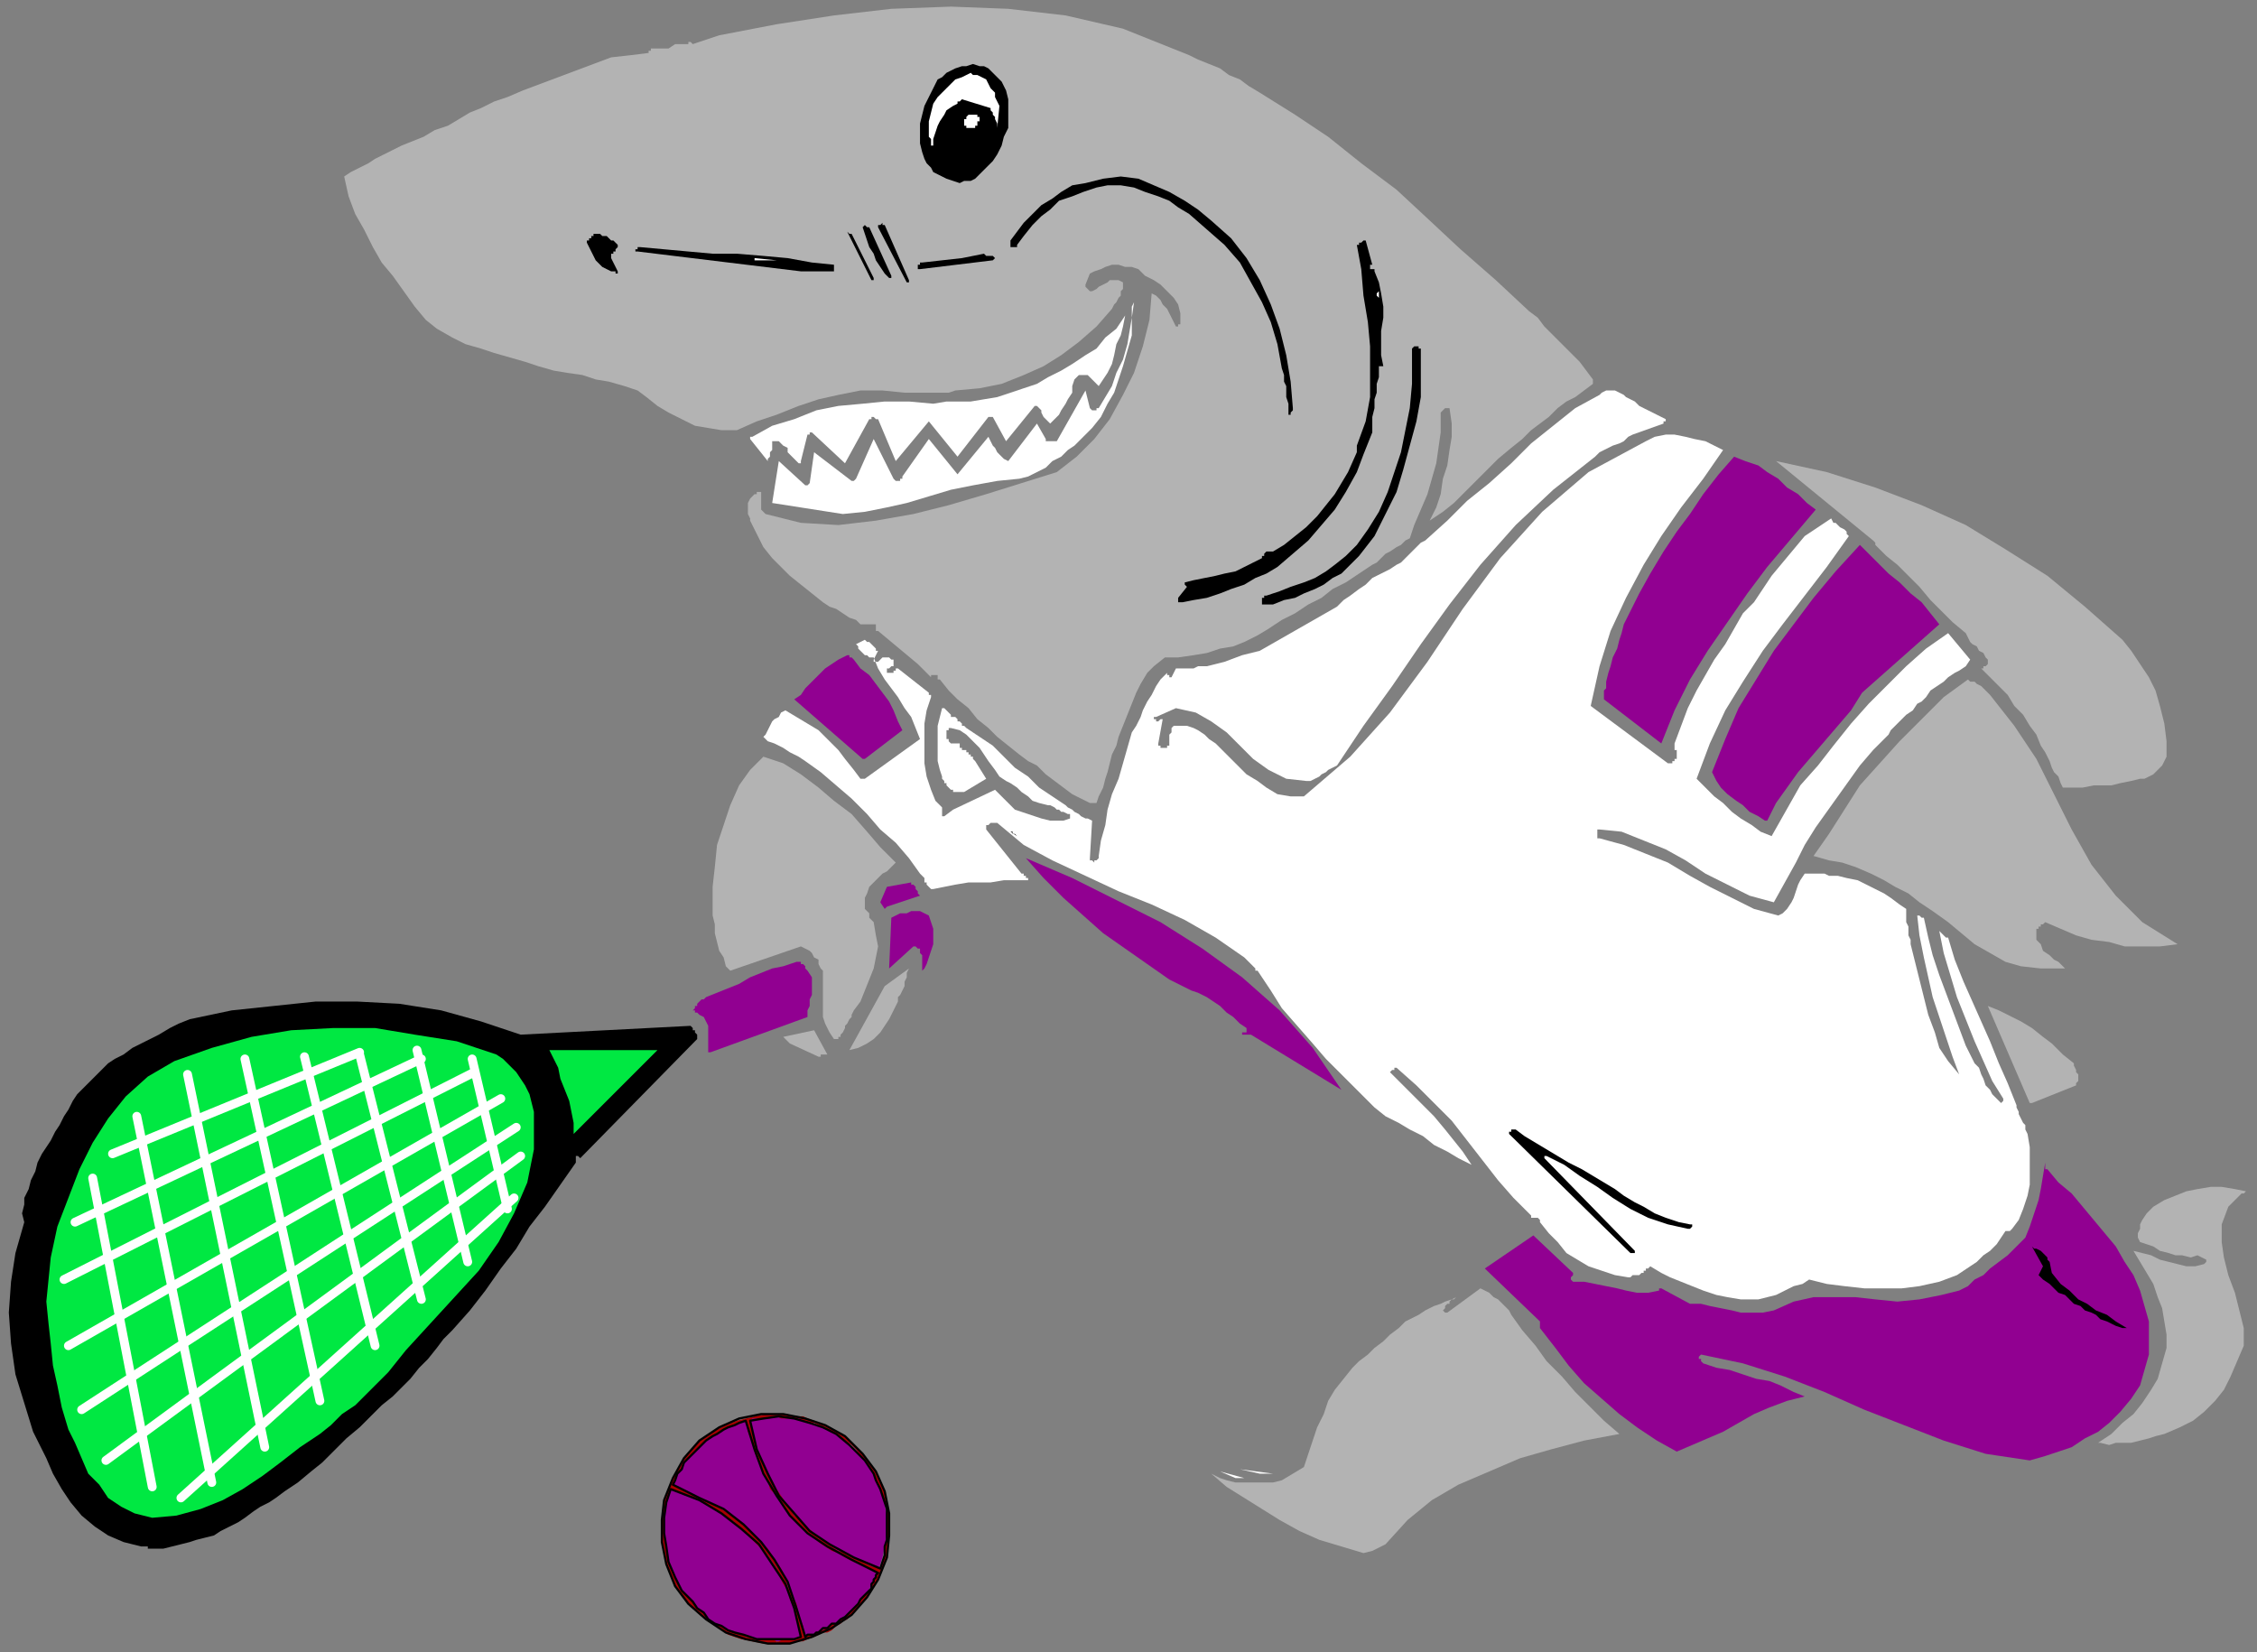 <?xml version="1.0" encoding="UTF-8" standalone="no"?>
<svg
   xmlns:dc="http://purl.org/dc/elements/1.1/"
   xmlns:cc="http://creativecommons.org/ns#"
   xmlns:rdf="http://www.w3.org/1999/02/22-rdf-syntax-ns#"
   xmlns:svg="http://www.w3.org/2000/svg"
   xmlns="http://www.w3.org/2000/svg"
   xmlns:sodipodi="http://sodipodi.sourceforge.net/DTD/sodipodi-0.dtd"
   xmlns:inkscape="http://www.inkscape.org/namespaces/inkscape"
   version="1.0"
   width="270.669mm"
   height="198.173mm"
   id="svg151"
   sodipodi:docname="CTENN010.WMF">
  <rect width="100%" height="100%" fill="#808080" stroke="none"/>
  <sodipodi:namedview
     pagecolor="#ffffff"
     bordercolor="#666666"
     borderopacity="1"
     objecttolerance="10"
     gridtolerance="10"
     guidetolerance="10"
     inkscape:pageopacity="0"
     inkscape:pageshadow="2"
     inkscape:window-width="640"
     inkscape:window-height="480"
     id="namedview153" />
  <defs
     id="defs3">
    <pattern
       id="WMFhbasepattern"
       patternUnits="userSpaceOnUse"
       width="6"
       height="6"
       x="0"
       y="0" />
  </defs>
  <path
     style="fill:none;stroke:none;"
     d="  M 0,0   L 1022,0   L 1022,748   L 0,748   z "
     id="path5" />
  <path
     style="fill:#b3b3b3;fill-rule:evenodd;fill-opacity:1;stroke:none;"
     d="  M 618,704   L 622,703   L 628,700   L 638,689   L 649,680   L 661,673   L 675,667   L 689,661   L 703,657   L 718,653   L 734,650   L 727,644   L 721,638   L 714,631   L 708,624   L 701,617   L 696,610   L 690,603   L 685,596   L 684,594   L 682,592   L 681,591   L 679,589   L 677,588   L 675,586   L 673,585   L 671,584   L 656,595   L 656,595   L 655,595   L 655,595   L 655,595   L 655,595   L 655,595   L 655,595   L 654,594   L 655,593   L 655,592   L 656,591   L 657,591   L 657,590   L 658,589   L 659,589   L 660,588   L 658,589   L 655,590   L 653,591   L 650,592   L 648,593   L 646,594   L 643,596   L 641,597   L 637,599   L 634,602   L 630,605   L 627,608   L 623,611   L 620,614   L 616,617   L 613,620   L 609,625   L 605,630   L 602,635   L 600,641   L 597,647   L 595,653   L 593,659   L 591,665   L 581,671   L 577,672   L 573,672   L 569,672   L 565,672   L 560,672   L 556,671   L 553,670   L 549,668   L 556,674   L 564,679   L 572,684   L 580,689   L 589,694   L 598,698   L 608,701   L 618,704  z "
     id="path7" />
  <path
     style="fill:#000000;fill-rule:evenodd;fill-opacity:1;stroke:none;"
     d="  M 71,702   L 74,702   L 78,701   L 82,700   L 86,699   L 89,698   L 93,697   L 97,696   L 100,694   L 104,692   L 108,690   L 111,688   L 115,685   L 118,683   L 122,681   L 125,679   L 129,676   L 135,672   L 141,667   L 146,663   L 152,657   L 157,652   L 163,647   L 168,642   L 173,637   L 178,633   L 182,629   L 186,625   L 190,620   L 194,616   L 198,611   L 201,607   L 205,603   L 213,594   L 220,585   L 227,575   L 234,566   L 240,556   L 247,547   L 254,537   L 261,527   L 261,527   L 261,527   L 261,526   L 261,526   L 261,526   L 261,525   L 261,525   L 261,524   L 261,524   L 262,524   L 262,524   L 262,524   L 262,524   L 262,524   L 263,525   L 263,525   L 315,472   L 316,471   L 316,470   L 316,469   L 315,468   L 315,467   L 314,467   L 314,466   L 313,465   L 236,469   L 218,463   L 200,458   L 181,455   L 162,454   L 143,454   L 124,456   L 105,458   L 86,462   L 81,464   L 77,466   L 72,469   L 68,471   L 64,473   L 60,475   L 56,478   L 52,480   L 49,482   L 47,484   L 45,486   L 43,488   L 41,490   L 39,492   L 37,494   L 35,496   L 33,499   L 31,503   L 29,506   L 27,510   L 25,513   L 23,517   L 21,520   L 19,523   L 17,527   L 16,531   L 14,535   L 13,539   L 11,543   L 11,546   L 10,550   L 11,554   L 7,568   L 5,581   L 4,595   L 5,609   L 7,623   L 11,636   L 15,649   L 21,661   L 24,668   L 28,675   L 32,681   L 37,687   L 43,692   L 49,696   L 56,699   L 64,701   L 65,701   L 66,701   L 67,701   L 67,702   L 68,702   L 69,702   L 70,702   L 71,702  z "
     id="path9" />
  <path
     style="fill:#000000;fill-rule:evenodd;fill-opacity:1;stroke:none;"
     d="  M 70,692   L 77,692   L 85,691   L 92,688   L 99,686   L 105,682   L 112,679   L 118,675   L 124,671   L 133,664   L 143,657   L 152,648   L 162,640   L 171,632   L 181,623   L 189,614   L 197,605   L 200,603   L 202,600   L 204,598   L 206,595   L 208,593   L 210,591   L 212,588   L 214,586   L 215,585   L 216,583   L 218,581   L 219,580   L 220,578   L 222,576   L 223,574   L 224,572   L 228,567   L 232,562   L 236,556   L 239,550   L 242,544   L 244,538   L 246,531   L 248,524   L 248,520   L 248,515   L 248,510   L 247,505   L 246,501   L 245,496   L 243,492   L 241,487   L 231,478   L 219,471   L 207,467   L 193,464   L 179,463   L 164,462   L 150,462   L 137,461   L 129,462   L 122,463   L 114,465   L 107,466   L 100,468   L 93,470   L 86,472   L 80,475   L 67,482   L 57,491   L 47,501   L 39,513   L 32,525   L 27,539   L 22,553   L 19,568   L 18,572   L 18,575   L 18,579   L 17,582   L 17,586   L 17,589   L 17,592   L 17,595   L 17,605   L 18,614   L 20,623   L 22,632   L 25,641   L 28,650   L 31,659   L 34,667   L 35,669   L 36,670   L 37,671   L 37,672   L 38,674   L 39,675   L 40,676   L 40,677   L 43,680   L 46,683   L 49,686   L 53,688   L 57,690   L 61,691   L 65,692   L 70,692  z "
     id="path11" />
  <path
     style="fill:#00e842;fill-rule:evenodd;fill-opacity:1;stroke:none;"
     d="  M 69,688   L 80,687   L 91,684   L 101,680   L 110,675   L 119,669   L 127,663   L 136,656   L 145,650   L 150,646   L 155,641   L 161,637   L 166,632   L 171,627   L 176,622   L 180,617   L 184,612   L 195,600   L 206,588   L 217,576   L 226,563   L 233,550   L 239,536   L 242,521   L 242,504   L 241,500   L 240,496   L 238,492   L 236,489   L 234,486   L 231,483   L 228,480   L 225,478   L 207,472   L 188,469   L 170,466   L 151,466   L 132,467   L 114,470   L 96,475   L 79,481   L 67,488   L 57,497   L 49,507   L 42,518   L 36,530   L 31,543   L 26,556   L 23,570   L 22,580   L 21,590   L 22,600   L 23,609   L 24,619   L 26,628   L 28,638   L 31,648   L 34,654   L 37,661   L 40,668   L 45,673   L 49,679   L 55,683   L 61,686   L 69,688  z "
     id="path13" />
  <path
     style="fill:#ffffff;fill-rule:evenodd;fill-opacity:1;stroke:none;"
     d="  M 560,670   L 560,670   L 561,670   L 561,670   L 562,670   L 562,670   L 563,670   L 564,670   L 564,670   L 553,667   L 560,670  z "
     id="path15" />
  <path
     style="fill:#ffffff;fill-rule:evenodd;fill-opacity:1;stroke:none;"
     d="  M 571,668   L 577,668   L 562,666   L 571,668  z "
     id="path17" />
  <path
     style="fill:none;stroke:#ffffff;stroke-width:4px;stroke-linecap:round;stroke-linejoin:round;stroke-miterlimit:4;stroke-dasharray:none;stroke-opacity:1;"
     d="  M 51,523   L 163,477  "
     id="path19" />
  <path
     style="fill:none;stroke:#ffffff;stroke-width:4px;stroke-linecap:round;stroke-linejoin:round;stroke-miterlimit:4;stroke-dasharray:none;stroke-opacity:1;"
     d="  M 34,554   L 191,480  "
     id="path21" />
  <path
     style="fill:none;stroke:#ffffff;stroke-width:4px;stroke-linecap:round;stroke-linejoin:round;stroke-miterlimit:4;stroke-dasharray:none;stroke-opacity:1;"
     d="  M 29,580   L 215,486  "
     id="path23" />
  <path
     style="fill:none;stroke:#ffffff;stroke-width:4px;stroke-linecap:round;stroke-linejoin:round;stroke-miterlimit:4;stroke-dasharray:none;stroke-opacity:1;"
     d="  M 31,610   L 227,498  "
     id="path25" />
  <path
     style="fill:none;stroke:#ffffff;stroke-width:4px;stroke-linecap:round;stroke-linejoin:round;stroke-miterlimit:4;stroke-dasharray:none;stroke-opacity:1;"
     d="  M 37,639   L 234,511  "
     id="path27" />
  <path
     style="fill:none;stroke:#ffffff;stroke-width:4px;stroke-linecap:round;stroke-linejoin:round;stroke-miterlimit:4;stroke-dasharray:none;stroke-opacity:1;"
     d="  M 48,662   L 236,524  "
     id="path29" />
  <path
     style="fill:none;stroke:#ffffff;stroke-width:4px;stroke-linecap:round;stroke-linejoin:round;stroke-miterlimit:4;stroke-dasharray:none;stroke-opacity:1;"
     d="  M 82,679   L 233,543  "
     id="path31" />
  <path
     style="fill:#910091;fill-rule:evenodd;fill-opacity:1;stroke:none;"
     d="  M 920,662   L 927,660   L 933,658   L 939,656   L 945,652   L 951,649   L 956,645   L 961,640   L 966,634   L 970,628   L 972,621   L 974,614   L 974,606   L 974,599   L 972,592   L 970,585   L 967,578   L 963,572   L 959,565   L 954,559   L 949,553   L 944,547   L 939,541   L 933,536   L 928,530   L 928,530   L 928,530   L 927,530   L 927,529   L 927,529   L 927,528   L 927,528   L 927,527   L 926,533   L 925,539   L 924,544   L 922,550   L 920,556   L 918,561   L 914,565   L 910,569   L 906,572   L 902,575   L 899,578   L 895,580   L 892,583   L 888,585   L 884,586   L 880,587   L 870,589   L 860,590   L 850,589   L 841,588   L 831,588   L 822,588   L 813,590   L 804,594   L 799,595   L 794,595   L 789,595   L 785,594   L 780,593   L 775,592   L 771,591   L 766,591   L 753,584   L 753,584   L 753,584   L 753,584   L 753,584   L 752,584   L 752,585   L 752,585   L 747,586   L 742,586   L 737,585   L 733,584   L 728,583   L 723,582   L 718,581   L 713,581   L 712,580   L 712,580   L 712,579   L 712,579   L 712,579   L 713,578   L 713,578   L 713,577   L 695,560   L 673,575   L 698,599   L 698,600   L 698,600   L 698,600   L 698,601   L 698,601   L 698,601   L 698,602   L 698,602   L 705,611   L 711,619   L 718,627   L 726,634   L 734,641   L 742,647   L 751,653   L 760,658   L 767,655   L 774,652   L 781,649   L 788,645   L 795,641   L 802,638   L 810,635   L 818,633   L 813,631   L 807,628   L 802,626   L 796,625   L 790,623   L 784,621   L 778,620   L 772,618   L 772,618   L 771,617   L 771,617   L 771,616   L 770,616   L 770,615   L 770,615   L 771,614   L 790,618   L 809,624   L 827,631   L 845,639   L 863,646   L 881,653   L 900,659   L 920,662  z "
     id="path33" />
  <path
     style="fill:#b3b3b3;fill-rule:evenodd;fill-opacity:1;stroke:none;"
     d="  M 952,654   L 956,655   L 959,654   L 963,654   L 966,654   L 970,653   L 974,652   L 977,651   L 981,650   L 988,647   L 994,644   L 999,640   L 1004,635   L 1008,630   L 1011,624   L 1014,617   L 1017,610   L 1017,602   L 1015,594   L 1013,586   L 1010,578   L 1008,570   L 1007,563   L 1007,555   L 1010,547   L 1011,546   L 1012,545   L 1013,544   L 1014,543   L 1015,542   L 1016,541   L 1017,541   L 1018,540   L 1013,539   L 1007,538   L 1002,538   L 996,539   L 991,540   L 986,542   L 981,544   L 976,547   L 974,549   L 973,550   L 971,553   L 970,555   L 970,557   L 969,559   L 969,561   L 970,563   L 973,564   L 976,565   L 979,567   L 983,568   L 986,569   L 989,569   L 993,570   L 996,569   L 1000,571   L 1000,572   L 1000,572   L 1000,572   L 1000,572   L 999,573   L 999,573   L 999,573   L 999,573   L 995,574   L 991,574   L 987,573   L 983,572   L 979,571   L 975,569   L 971,568   L 967,567   L 970,572   L 973,577   L 976,582   L 978,588   L 980,593   L 981,599   L 982,605   L 982,611   L 980,618   L 978,625   L 975,630   L 971,636   L 967,641   L 962,645   L 957,650   L 951,654   L 951,654   L 952,654   L 952,654   L 952,654  z "
     id="path35" />
  <path
     style="fill:#000000;fill-rule:evenodd;fill-opacity:1;stroke:none;"
     d="  M 702,606   L 699,602   L 702,606  z "
     id="path37" />
  <path
     style="fill:#000000;fill-rule:evenodd;fill-opacity:1;stroke:none;"
     d="  M 962,602   L 962,602   L 962,602   L 962,602   L 963,602   L 963,602   L 963,602   L 963,602   L 964,602   L 959,599   L 955,596   L 950,594   L 946,591   L 942,589   L 938,585   L 934,582   L 930,577   L 929,572   L 928,571   L 928,570   L 927,569   L 926,568   L 925,567   L 923,566   L 922,566   L 921,565   L 926,574   L 924,578   L 926,580   L 929,582   L 931,584   L 933,586   L 936,587   L 938,589   L 940,591   L 943,592   L 945,594   L 948,595   L 950,596   L 952,598   L 955,599   L 957,600   L 959,601   L 962,602  z "
     id="path39" />
  <path
     style="fill:#ffffff;fill-rule:evenodd;fill-opacity:1;stroke:none;"
     d="  M 789,589   L 793,589   L 797,589   L 801,588   L 805,587   L 809,585   L 813,583   L 817,582   L 820,580   L 828,582   L 836,583   L 845,584   L 853,584   L 862,584   L 870,583   L 879,581   L 887,578   L 890,576   L 893,574   L 896,572   L 899,569   L 902,567   L 905,564   L 907,561   L 909,558   L 909,558   L 910,558   L 910,558   L 910,558   L 911,558   L 911,558   L 911,558   L 912,557   L 915,553   L 917,548   L 919,542   L 920,537   L 920,531   L 920,525   L 920,520   L 919,514   L 918,512   L 918,510   L 917,509   L 916,507   L 915,505   L 915,504   L 914,502   L 914,501   L 910,491   L 906,482   L 902,472   L 898,463   L 894,454   L 890,445   L 886,435   L 883,425   L 882,425   L 881,424   L 881,424   L 880,423   L 880,423   L 880,423   L 879,422   L 879,422   L 881,432   L 884,442   L 887,452   L 891,462   L 895,472   L 899,481   L 903,490   L 908,498   L 908,499   L 908,499   L 908,499   L 908,499   L 908,499   L 908,499   L 907,500   L 907,500   L 905,498   L 903,496   L 902,494   L 900,492   L 899,489   L 898,487   L 897,484   L 895,482   L 891,474   L 888,466   L 885,458   L 882,450   L 879,442   L 876,433   L 874,425   L 872,416   L 871,416   L 871,416   L 871,416   L 871,416   L 870,415   L 870,415   L 869,415   L 869,415   L 870,424   L 872,434   L 874,443   L 876,452   L 879,461   L 882,470   L 885,479   L 888,487   L 883,481   L 879,475   L 877,468   L 874,460   L 872,452   L 870,444   L 868,436   L 866,428   L 866,426   L 865,424   L 865,422   L 865,420   L 864,418   L 864,416   L 864,414   L 864,412   L 861,410   L 857,407   L 854,405   L 850,403   L 846,401   L 842,399   L 837,398   L 833,397   L 831,397   L 829,397   L 827,396   L 825,396   L 823,396   L 821,396   L 820,396   L 818,396   L 816,399   L 815,401   L 814,404   L 813,407   L 812,409   L 810,412   L 808,414   L 806,415   L 795,412   L 785,407   L 775,402   L 766,397   L 756,391   L 746,387   L 736,383   L 725,380   L 725,380   L 725,380   L 724,380   L 724,380   L 724,379   L 724,379   L 724,379   L 724,379   L 724,378   L 724,378   L 724,377   L 724,377   L 724,376   L 724,376   L 725,376   L 725,376   L 735,377   L 745,381   L 755,385   L 764,390   L 773,396   L 783,401   L 793,406   L 804,409   L 814,391   L 818,383   L 823,375   L 828,368   L 833,361   L 838,354   L 843,347   L 849,340   L 856,333   L 857,331   L 860,328   L 862,326   L 864,324   L 867,322   L 869,319   L 871,318   L 873,316   L 875,313   L 878,311   L 881,309   L 883,307   L 886,305   L 888,304   L 891,302   L 893,299   L 883,287   L 873,294   L 864,302   L 856,310   L 847,319   L 839,328   L 831,338   L 824,347   L 816,356   L 803,379   L 798,377   L 794,374   L 789,371   L 785,368   L 781,364   L 777,361   L 773,357   L 769,353   L 775,337   L 782,322   L 790,309   L 799,295   L 808,283   L 818,270   L 828,257   L 838,243   L 837,242   L 837,241   L 836,240   L 834,239   L 833,238   L 832,237   L 831,237   L 830,235   L 824,239   L 818,243   L 813,249   L 808,255   L 803,261   L 799,267   L 795,273   L 790,278   L 786,285   L 782,292   L 777,299   L 773,306   L 769,313   L 765,321   L 762,329   L 759,337   L 759,339   L 759,340   L 760,340   L 760,341   L 760,342   L 760,343   L 760,343   L 760,344   L 759,344   L 759,345   L 759,345   L 759,345   L 759,345   L 758,345   L 758,346   L 758,346   L 758,346   L 757,346   L 757,346   L 757,346   L 757,346   L 756,346   L 756,346   L 756,346   L 721,320   L 725,302   L 730,286   L 737,271   L 745,256   L 753,243   L 762,230   L 772,217   L 781,204   L 777,202   L 773,200   L 768,199   L 764,198   L 759,197   L 755,197   L 750,198   L 746,200   L 720,214   L 699,232   L 680,253   L 663,276   L 647,300   L 630,323   L 612,343   L 591,361   L 585,361   L 579,360   L 574,357   L 570,354   L 565,351   L 561,347   L 557,343   L 553,339   L 551,337   L 548,335   L 546,333   L 543,331   L 541,330   L 538,329   L 535,329   L 532,329   L 531,330   L 531,331   L 531,332   L 530,333   L 530,334   L 530,335   L 530,336   L 530,337   L 530,338   L 530,338   L 529,338   L 529,339   L 529,339   L 529,339   L 528,339   L 528,339   L 527,339   L 527,339   L 527,339   L 526,339   L 526,339   L 526,338   L 525,338   L 525,337   L 527,326   L 527,326   L 526,326   L 526,326   L 526,326   L 525,327   L 525,327   L 524,327   L 524,326   L 524,326   L 523,326   L 523,326   L 523,325   L 523,325   L 523,325   L 524,325   L 524,325   L 533,321   L 542,323   L 549,327   L 556,332   L 562,338   L 568,344   L 575,349   L 583,353   L 592,354   L 594,354   L 596,353   L 598,352   L 599,351   L 601,350   L 602,349   L 604,348   L 606,347   L 618,329   L 631,311   L 644,292   L 657,274   L 671,256   L 687,238   L 704,222   L 723,207   L 725,205   L 727,204   L 729,203   L 731,202   L 734,201   L 736,200   L 738,198   L 740,197   L 754,192   L 754,192   L 754,191   L 754,191   L 754,191   L 755,191   L 755,190   L 753,189   L 751,188   L 749,187   L 747,186   L 745,185   L 743,184   L 741,182   L 739,181   L 737,180   L 736,179   L 734,178   L 732,177   L 730,177   L 728,177   L 726,178   L 725,179   L 714,185   L 704,193   L 694,201   L 685,210   L 675,219   L 665,227   L 656,236   L 646,245   L 644,246   L 642,248   L 641,249   L 639,251   L 638,252   L 636,254   L 635,255   L 633,256   L 630,258   L 626,260   L 622,262   L 619,265   L 616,267   L 612,270   L 609,272   L 606,275   L 599,279   L 592,283   L 585,287   L 578,291   L 571,295   L 563,297   L 555,300   L 547,302   L 545,302   L 543,302   L 541,303   L 540,303   L 538,303   L 536,303   L 534,303   L 533,303   L 531,307   L 530,307   L 530,306   L 530,306   L 530,306   L 530,306   L 529,306   L 529,306   L 529,305   L 526,308   L 524,311   L 522,315   L 520,318   L 518,322   L 517,325   L 515,329   L 513,332   L 511,339   L 509,346   L 507,353   L 504,360   L 502,367   L 501,374   L 499,381   L 498,388   L 498,389   L 498,389   L 498,389   L 497,390   L 497,390   L 497,390   L 496,390   L 496,391   L 496,391   L 495,390   L 495,390   L 495,390   L 495,390   L 494,390   L 494,390   L 494,389   L 495,372   L 493,371   L 492,371   L 490,370   L 489,369   L 487,368   L 486,367   L 484,366   L 483,365   L 477,361   L 471,357   L 466,352   L 460,348   L 455,343   L 450,338   L 444,334   L 438,330   L 437,329   L 436,329   L 436,328   L 435,327   L 434,327   L 434,326   L 434,326   L 433,325   L 433,325   L 433,325   L 432,325   L 432,325   L 432,325   L 432,325   L 431,325   L 431,325   L 431,324   L 431,324   L 430,323   L 430,323   L 429,322   L 429,322   L 428,321   L 427,321   L 426,325   L 425,329   L 425,333   L 425,337   L 425,341   L 425,345   L 426,349   L 427,352   L 427,353   L 428,354   L 428,355   L 429,355   L 429,356   L 429,356   L 430,357   L 430,357   L 431,358   L 432,358   L 432,359   L 433,359   L 434,359   L 435,359   L 436,359   L 437,359   L 447,353   L 442,345   L 442,345   L 441,344   L 441,344   L 441,343   L 440,343   L 440,342   L 439,342   L 439,341   L 438,341   L 438,340   L 438,340   L 437,340   L 437,340   L 437,340   L 436,340   L 436,340   L 436,340   L 436,339   L 435,339   L 435,339   L 435,339   L 435,338   L 435,338   L 435,337   L 435,337   L 434,337   L 434,337   L 434,337   L 433,337   L 433,337   L 432,337   L 432,337   L 431,337   L 431,337   L 430,336   L 430,336   L 430,335   L 429,335   L 429,334   L 429,333   L 429,333   L 429,332   L 429,332   L 429,331   L 430,331   L 430,330   L 430,330   L 431,330   L 435,331   L 438,333   L 441,336   L 444,339   L 446,342   L 448,345   L 451,349   L 453,352   L 456,354   L 458,355   L 461,357   L 463,359   L 466,361   L 468,363   L 471,364   L 475,365   L 476,365   L 478,366   L 479,367   L 480,367   L 481,368   L 482,368   L 484,369   L 485,369   L 485,370   L 485,370   L 485,370   L 485,370   L 485,371   L 485,371   L 485,371   L 485,371   L 482,372   L 479,372   L 476,372   L 472,371   L 469,370   L 466,369   L 463,368   L 460,367   L 451,358   L 432,367   L 428,370   L 427,370   L 427,369   L 427,369   L 427,368   L 427,368   L 427,367   L 427,367   L 427,366   L 424,363   L 422,358   L 420,352   L 419,346   L 419,340   L 419,334   L 419,328   L 420,322   L 422,316   L 422,316   L 422,316   L 422,316   L 422,315   L 421,315   L 421,315   L 421,315   L 421,314   L 407,303   L 407,303   L 406,303   L 406,304   L 406,304   L 406,304   L 406,304   L 405,304   L 405,305   L 404,305   L 404,305   L 403,305   L 403,305   L 402,305   L 402,305   L 402,304   L 402,304   L 402,303   L 403,303   L 403,303   L 404,302   L 405,302   L 405,301   L 405,301   L 405,301   L 405,301   L 405,301   L 405,300   L 405,300   L 405,300   L 405,299   L 405,299   L 404,299   L 404,299   L 403,298   L 403,298   L 402,298   L 401,298   L 401,298   L 400,298   L 400,298   L 400,298   L 399,299   L 399,299   L 399,299   L 398,300   L 398,300   L 398,300   L 398,300   L 397,300   L 397,300   L 397,300   L 397,300   L 396,300   L 396,299   L 398,295   L 397,295   L 397,294   L 396,293   L 396,293   L 395,292   L 394,291   L 393,291   L 392,290   L 388,292   L 389,293   L 389,294   L 390,295   L 391,296   L 392,297   L 393,297   L 394,298   L 396,298   L 398,303   L 401,308   L 404,312   L 407,316   L 410,321   L 413,325   L 415,330   L 417,335   L 392,353   L 392,353   L 391,353   L 391,353   L 391,353   L 391,353   L 390,353   L 390,353   L 390,353   L 387,349   L 383,344   L 380,340   L 375,335   L 371,331   L 366,328   L 361,325   L 356,322   L 354,323   L 353,325   L 351,326   L 350,327   L 349,329   L 348,331   L 347,333   L 346,334   L 348,336   L 351,337   L 353,338   L 355,339   L 358,341   L 360,342   L 362,343   L 365,345   L 372,350   L 379,356   L 386,362   L 393,369   L 399,376   L 406,382   L 412,389   L 417,396   L 418,397   L 419,398   L 419,400   L 420,400   L 420,401   L 421,402   L 422,403   L 423,403   L 428,402   L 433,401   L 439,400   L 444,400   L 449,400   L 455,399   L 460,399   L 466,399   L 466,399   L 466,398   L 465,398   L 465,397   L 465,397   L 464,397   L 464,396   L 463,396   L 447,376   L 447,375   L 447,375   L 447,375   L 447,374   L 447,374   L 447,374   L 448,374   L 448,374   L 448,374   L 449,373   L 449,373   L 450,373   L 450,373   L 451,373   L 451,373   L 452,373   L 464,383   L 477,390   L 492,397   L 507,404   L 522,410   L 537,417   L 551,425   L 564,434   L 565,435   L 566,436   L 567,437   L 567,437   L 568,438   L 569,439   L 569,440   L 570,440   L 576,449   L 581,457   L 588,465   L 595,473   L 601,480   L 609,488   L 616,495   L 623,502   L 628,506   L 634,509   L 639,512   L 645,515   L 650,519   L 656,522   L 661,525   L 667,528   L 663,522   L 659,517   L 655,512   L 650,506   L 645,501   L 640,496   L 635,491   L 630,486   L 630,486   L 630,486   L 631,485   L 631,485   L 631,485   L 632,485   L 632,484   L 633,484   L 642,492   L 650,500   L 658,508   L 665,517   L 672,526   L 679,535   L 686,543   L 694,551   L 694,552   L 695,552   L 695,552   L 695,552   L 696,552   L 696,552   L 696,552   L 697,552   L 697,552   L 697,552   L 697,552   L 698,553   L 698,553   L 698,554   L 698,554   L 698,554   L 702,559   L 706,563   L 710,568   L 715,571   L 720,574   L 726,576   L 732,578   L 738,579   L 739,579   L 740,578   L 741,578   L 742,578   L 742,578   L 743,578   L 744,577   L 745,577   L 745,577   L 745,576   L 746,576   L 746,575   L 746,575   L 747,575   L 747,575   L 748,574   L 753,577   L 757,579   L 762,581   L 767,583   L 772,585   L 778,587   L 783,588   L 789,589  z "
     id="path41" />
  <path
     style="fill:#000000;fill-rule:evenodd;fill-opacity:1;stroke:none;"
     d="  M 740,568   L 740,568   L 740,568   L 740,568   L 740,568   L 740,568   L 741,568   L 741,568   L 741,567   L 700,525   L 699,525   L 699,525   L 700,525   L 700,524   L 700,524   L 701,524   L 701,524   L 701,524   L 709,528   L 716,533   L 724,538   L 731,543   L 739,548   L 747,552   L 756,555   L 765,557   L 765,557   L 765,557   L 766,557   L 766,557   L 767,556   L 767,556   L 767,555   L 766,555   L 761,554   L 755,552   L 750,550   L 745,547   L 741,545   L 736,542   L 732,539   L 727,536   L 722,533   L 717,530   L 711,527   L 706,524   L 701,521   L 696,518   L 691,515   L 687,512   L 687,512   L 686,512   L 686,512   L 686,512   L 686,512   L 685,512   L 685,512   L 685,512   L 685,512   L 685,513   L 684,513   L 684,513   L 684,513   L 684,514   L 684,514   L 684,514   L 739,568   L 739,568   L 740,568   L 740,568   L 740,568  z "
     id="path43" />
  <path
     style="fill:#000000;fill-rule:evenodd;fill-opacity:1;stroke:none;"
     d="  M 254,526   L 254,525   L 254,525   L 255,525   L 255,525   L 256,525   L 256,525   L 256,525   L 257,525   L 257,524   L 257,524   L 258,524   L 258,524   L 258,523   L 258,523   L 259,523   L 259,522   L 259,522   L 259,522   L 260,522   L 260,521   L 260,521   L 261,521   L 261,521   L 262,521   L 266,517   L 270,513   L 274,508   L 278,503   L 283,498   L 287,494   L 292,489   L 297,485   L 298,483   L 300,482   L 301,481   L 302,479   L 303,478   L 304,477   L 304,475   L 305,473   L 304,473   L 304,472   L 303,472   L 303,471   L 303,471   L 302,470   L 302,470   L 301,469   L 241,473   L 241,478   L 244,481   L 247,484   L 249,488   L 251,493   L 253,498   L 253,503   L 254,508   L 253,513   L 253,515   L 253,516   L 253,518   L 253,519   L 253,521   L 253,523   L 253,524   L 253,526   L 253,526   L 253,526   L 254,526   L 254,526  z "
     id="path45" />
  <path
     style="fill:#00e842;fill-rule:evenodd;fill-opacity:1;stroke:none;"
     d="  M 260,514   L 298,476   L 249,476   L 251,480   L 253,484   L 254,489   L 256,494   L 258,499   L 259,504   L 260,509   L 260,514  z "
     id="path47" />
  <path
     style="fill:#b3b3b3;fill-rule:evenodd;fill-opacity:1;stroke:none;"
     d="  M 921,500   L 941,492   L 941,491   L 942,490   L 942,489   L 942,487   L 941,486   L 941,485   L 940,483   L 940,482   L 935,478   L 930,473   L 926,470   L 921,466   L 916,463   L 912,461   L 906,458   L 901,456   L 920,500   L 920,500   L 920,500   L 920,500   L 920,500   L 921,500   L 921,500   L 921,500   L 921,500  z "
     id="path49" />
  <path
     style="fill:#910091;fill-rule:evenodd;fill-opacity:1;stroke:none;"
     d="  M 608,494   L 595,475   L 580,458   L 563,443   L 545,430   L 526,418   L 506,408   L 486,398   L 465,389   L 473,398   L 482,407   L 491,415   L 500,423   L 510,430   L 520,437   L 530,444   L 540,449   L 543,450   L 547,452   L 550,454   L 553,456   L 556,459   L 559,461   L 562,464   L 565,466   L 565,467   L 565,467   L 565,467   L 565,468   L 565,468   L 565,468   L 564,468   L 564,468   L 563,468   L 563,469   L 564,469   L 564,469   L 565,469   L 566,469   L 567,469   L 567,469   L 608,494  z "
     id="path51" />
  <path
     style="fill:#b3b3b3;fill-rule:evenodd;fill-opacity:1;stroke:none;"
     d="  M 372,478   L 375,478   L 369,467   L 355,470   L 358,473   L 371,479   L 371,479   L 371,479   L 371,479   L 371,479   L 371,479   L 372,479   L 372,479   L 372,478  z "
     id="path53" />
  <path
     style="fill:#910091;fill-rule:evenodd;fill-opacity:1;stroke:none;"
     d="  M 322,477   L 366,461   L 366,458   L 367,456   L 367,453   L 368,451   L 368,448   L 368,445   L 368,443   L 366,440   L 366,440   L 365,439   L 365,438   L 364,437   L 363,437   L 363,436   L 362,436   L 361,436   L 355,438   L 350,439   L 345,441   L 340,443   L 335,446   L 330,448   L 325,450   L 320,452   L 319,453   L 318,453   L 317,454   L 316,455   L 316,456   L 315,456   L 315,457   L 314,458   L 315,458   L 315,459   L 315,459   L 315,459   L 316,459   L 316,459   L 316,459   L 317,460   L 319,461   L 320,463   L 321,465   L 321,467   L 321,469   L 321,472   L 321,474   L 321,477   L 321,477   L 321,477   L 321,477   L 321,477   L 322,477   L 322,477   L 322,477   L 322,477  z "
     id="path55" />
  <path
     style="fill:#b3b3b3;fill-rule:evenodd;fill-opacity:1;stroke:none;"
     d="  M 385,476   L 389,475   L 393,473   L 396,471   L 399,468   L 401,465   L 403,462   L 405,458   L 407,454   L 407,452   L 408,451   L 409,449   L 410,447   L 410,445   L 411,443   L 411,441   L 412,439   L 401,447   L 385,476  z "
     id="path57" />
  <path
     style="fill:#b3b3b3;fill-rule:evenodd;fill-opacity:1;stroke:none;"
     d="  M 380,471   L 380,471   L 380,471   L 380,470   L 381,470   L 381,470   L 381,470   L 381,470   L 381,469   L 382,468   L 383,466   L 383,465   L 384,464   L 385,462   L 386,461   L 386,460   L 387,458   L 390,454   L 392,449   L 394,444   L 396,439   L 397,434   L 398,429   L 397,424   L 396,418   L 395,417   L 394,416   L 394,414   L 393,413   L 392,412   L 392,410   L 392,409   L 392,407   L 393,405   L 394,402   L 396,400   L 398,398   L 400,396   L 402,395   L 404,393   L 406,391   L 399,384   L 393,377   L 386,369   L 378,363   L 371,357   L 363,351   L 355,346   L 346,343   L 340,349   L 335,356   L 331,365   L 328,374   L 325,383   L 324,393   L 323,402   L 323,411   L 323,415   L 324,419   L 324,423   L 325,427   L 326,431   L 328,434   L 329,438   L 331,440   L 363,429   L 365,430   L 367,431   L 368,432   L 369,434   L 371,435   L 371,437   L 372,439   L 373,440   L 373,445   L 373,449   L 373,453   L 373,457   L 373,461   L 374,464   L 376,468   L 378,471   L 378,471   L 379,471   L 379,471   L 379,471   L 379,471   L 380,471   L 380,471   L 380,471  z "
     id="path59" />
  <path
     style="fill:#910091;fill-rule:evenodd;fill-opacity:1;stroke:none;"
     d="  M 419,439   L 420,437   L 421,434   L 422,431   L 423,428   L 423,424   L 423,421   L 422,418   L 421,415   L 419,414   L 417,413   L 415,413   L 413,413   L 411,414   L 408,414   L 406,415   L 404,416   L 403,439   L 414,429   L 415,429   L 415,429   L 416,430   L 417,430   L 417,431   L 417,432   L 418,433   L 418,433   L 418,434   L 418,435   L 418,436   L 418,437   L 418,438   L 418,439   L 418,439   L 418,440   L 418,440   L 418,440   L 419,439   L 419,439  z "
     id="path61" />
  <path
     style="fill:#b3b3b3;fill-rule:evenodd;fill-opacity:1;stroke:none;"
     d="  M 925,439   L 936,439   L 935,438   L 933,436   L 931,435   L 929,433   L 926,431   L 925,428   L 923,426   L 923,422   L 923,422   L 923,421   L 924,421   L 924,420   L 925,420   L 925,419   L 926,419   L 927,418   L 934,421   L 941,424   L 948,426   L 956,427   L 963,429   L 971,429   L 979,429   L 987,428   L 971,418   L 959,406   L 948,392   L 939,376   L 931,360   L 923,344   L 913,329   L 902,315   L 901,314   L 900,313   L 899,312   L 898,311   L 896,310   L 895,309   L 893,309   L 892,308   L 881,316   L 871,326   L 861,336   L 852,346   L 843,356   L 836,367   L 829,378   L 822,388   L 829,390   L 835,391   L 841,393   L 848,396   L 854,399   L 859,402   L 865,405   L 870,409   L 876,413   L 883,418   L 889,423   L 895,428   L 902,432   L 909,436   L 916,438   L 925,439  z "
     id="path63" />
  <path
     style="fill:#910091;fill-rule:evenodd;fill-opacity:1;stroke:none;"
     d="  M 402,411   L 417,406   L 416,405   L 416,404   L 416,404   L 415,403   L 415,402   L 414,401   L 413,401   L 413,400   L 402,402   L 399,409   L 401,412   L 401,412   L 401,412   L 401,412   L 401,412   L 401,412   L 402,411   L 402,411   L 402,411  z "
     id="path65" />
  <path
     style="fill:#000000;fill-rule:evenodd;fill-opacity:1;stroke:none;"
     d="  M 461,379   L 461,379   L 460,378   L 460,378   L 460,378   L 459,378   L 459,378   L 459,377   L 458,377   L 461,379  z "
     id="path67" />
  <path
     style="fill:#910091;fill-rule:evenodd;fill-opacity:1;stroke:none;"
     d="  M 801,372   L 805,364   L 810,357   L 815,350   L 821,343   L 827,336   L 833,329   L 839,322   L 844,314   L 879,283   L 875,278   L 871,273   L 866,269   L 861,264   L 856,260   L 852,256   L 847,251   L 843,247   L 832,259   L 822,271   L 813,283   L 804,295   L 796,308   L 788,321   L 782,335   L 776,350   L 778,354   L 780,357   L 783,360   L 787,363   L 790,365   L 793,368   L 797,370   L 800,372   L 800,372   L 800,372   L 800,372   L 801,372  z "
     id="path69" />
  <path
     style="fill:#000000;fill-rule:evenodd;fill-opacity:1;stroke:none;"
     d="  M 384,369   L 373,361   L 384,369  z "
     id="path71" />
  <path
     style="fill:#b3b3b3;fill-rule:evenodd;fill-opacity:1;stroke:none;"
     d="  M 494,364   L 494,364   L 495,364   L 495,364   L 495,364   L 496,364   L 496,364   L 496,364   L 497,364   L 498,361   L 500,357   L 501,353   L 502,350   L 503,346   L 504,342   L 506,338   L 507,334   L 509,329   L 511,324   L 513,319   L 515,314   L 517,310   L 520,305   L 523,302   L 528,298   L 534,298   L 541,297   L 547,296   L 553,294   L 559,293   L 564,291   L 570,288   L 575,285   L 581,281   L 587,278   L 593,274   L 599,271   L 604,267   L 610,264   L 616,260   L 622,256   L 624,255   L 626,253   L 628,251   L 630,250   L 633,248   L 635,247   L 637,245   L 639,244   L 641,238   L 644,231   L 647,224   L 649,217   L 651,210   L 652,203   L 653,196   L 653,188   L 653,188   L 653,187   L 653,187   L 654,186   L 654,186   L 655,185   L 655,185   L 656,185   L 656,185   L 656,185   L 657,185   L 657,185   L 657,185   L 657,185   L 657,185   L 657,185   L 658,192   L 658,198   L 657,204   L 656,211   L 654,217   L 653,224   L 651,230   L 648,236   L 654,232   L 659,228   L 664,223   L 669,218   L 674,213   L 679,208   L 685,203   L 690,199   L 694,195   L 698,192   L 702,189   L 706,185   L 710,182   L 714,180   L 718,177   L 722,174   L 722,174   L 722,173   L 722,173   L 722,173   L 723,173   L 723,173   L 722,173   L 722,172   L 719,168   L 716,164   L 712,160   L 708,156   L 704,152   L 700,148   L 697,144   L 693,141   L 678,127   L 662,113   L 647,99   L 633,86   L 617,74   L 602,62   L 587,52   L 571,42   L 566,39   L 562,36   L 557,34   L 553,31   L 548,29   L 543,27   L 539,25   L 534,23   L 509,13   L 483,7   L 457,4   L 431,3   L 404,4   L 378,7   L 352,11   L 326,16   L 314,20   L 314,20   L 313,19   L 313,19   L 313,19   L 313,19   L 313,18   L 313,18   L 313,18   L 313,18   L 313,18   L 313,18   L 313,19   L 313,19   L 312,19   L 312,20   L 312,20   L 311,20   L 311,20   L 310,20   L 310,20   L 309,20   L 309,20   L 308,20   L 308,20   L 308,20   L 307,20   L 307,20   L 307,20   L 307,20   L 306,20   L 306,20   L 306,20   L 303,22   L 295,22   L 295,22   L 295,22   L 295,23   L 295,23   L 294,23   L 294,23   L 294,23   L 294,24   L 286,25   L 277,26   L 269,29   L 261,32   L 253,35   L 245,38   L 237,41   L 230,44   L 224,46   L 218,49   L 213,51   L 208,54   L 203,57   L 197,59   L 192,62   L 187,64   L 182,66   L 178,68   L 174,70   L 170,72   L 167,74   L 163,76   L 159,78   L 156,80   L 158,89   L 161,97   L 165,104   L 169,112   L 173,119   L 178,125   L 183,132   L 188,139   L 193,145   L 198,149   L 205,153   L 211,156   L 218,158   L 224,160   L 231,162   L 238,164   L 244,166   L 251,168   L 257,169   L 264,170   L 270,172   L 276,173   L 283,175   L 289,177   L 293,180   L 298,184   L 303,187   L 309,190   L 315,193   L 321,194   L 327,195   L 334,195   L 343,191   L 352,188   L 362,184   L 371,181   L 380,179   L 390,177   L 400,177   L 410,178   L 413,178   L 416,178   L 419,178   L 422,178   L 424,178   L 427,178   L 430,178   L 433,177   L 444,176   L 454,174   L 464,170   L 473,166   L 481,161   L 489,155   L 497,148   L 504,140   L 505,138   L 506,137   L 507,135   L 508,134   L 508,132   L 509,131   L 509,129   L 509,128   L 507,127   L 505,127   L 503,127   L 502,128   L 500,129   L 498,130   L 497,131   L 495,132   L 494,132   L 494,132   L 493,131   L 493,131   L 493,131   L 492,130   L 492,130   L 492,129   L 494,124   L 496,123   L 499,122   L 501,121   L 504,120   L 507,120   L 510,121   L 513,121   L 516,122   L 519,125   L 523,127   L 526,129   L 529,132   L 532,135   L 534,138   L 535,142   L 535,146   L 535,147   L 535,147   L 534,147   L 534,148   L 534,148   L 534,148   L 533,148   L 533,148   L 532,146   L 531,144   L 530,142   L 529,140   L 527,138   L 526,136   L 524,134   L 522,133   L 521,145   L 518,157   L 514,169   L 509,179   L 503,190   L 496,199   L 488,207   L 479,214   L 463,219   L 447,224   L 430,229   L 414,233   L 397,236   L 380,238   L 363,237   L 347,233   L 346,232   L 345,231   L 345,230   L 345,229   L 345,227   L 345,226   L 345,225   L 345,223   L 344,223   L 344,223   L 344,223   L 343,223   L 343,224   L 343,224   L 342,224   L 342,224   L 341,225   L 340,226   L 339,228   L 339,229   L 339,231   L 339,233   L 340,235   L 340,236   L 343,242   L 346,248   L 350,253   L 354,257   L 358,261   L 363,265   L 368,269   L 373,273   L 376,275   L 379,276   L 382,278   L 385,280   L 388,281   L 390,283   L 393,283   L 397,283   L 397,284   L 397,284   L 397,284   L 397,285   L 397,285   L 397,286   L 398,286   L 398,286   L 416,301   L 422,307   L 422,307   L 422,306   L 423,306   L 423,306   L 423,306   L 423,306   L 424,306   L 424,306   L 424,306   L 425,306   L 425,306   L 425,306   L 425,307   L 425,307   L 425,308   L 426,308   L 430,313   L 434,317   L 439,321   L 443,326   L 448,330   L 452,334   L 457,338   L 462,342   L 466,345   L 470,347   L 474,351   L 478,354   L 482,357   L 486,360   L 490,362   L 494,364  z "
     id="path73" />
  <path
     style="fill:#000000;fill-rule:evenodd;fill-opacity:1;stroke:none;"
     d="  M 370,358   L 359,352   L 370,358  z "
     id="path75" />
  <path
     style="fill:#b3b3b3;fill-rule:evenodd;fill-opacity:1;stroke:none;"
     d="  M 936,357   L 940,357   L 944,357   L 949,356   L 953,356   L 957,356   L 961,355   L 966,354   L 970,353   L 972,353   L 974,352   L 976,351   L 977,350   L 979,348   L 980,347   L 981,345   L 982,343   L 982,336   L 981,328   L 979,320   L 977,313   L 974,307   L 970,301   L 966,295   L 962,290   L 945,275   L 928,261   L 909,249   L 891,238   L 871,229   L 850,221   L 828,214   L 805,209   L 849,245   L 849,245   L 849,245   L 849,245   L 850,246   L 850,246   L 850,247   L 850,247   L 850,247   L 855,252   L 860,256   L 865,261   L 870,266   L 875,272   L 880,277   L 885,282   L 891,287   L 892,289   L 893,291   L 894,292   L 896,293   L 897,295   L 899,296   L 900,298   L 901,299   L 901,300   L 901,301   L 901,301   L 900,302   L 900,302   L 899,302   L 899,303   L 898,303   L 902,307   L 906,311   L 910,315   L 913,320   L 917,324   L 920,329   L 923,333   L 925,338   L 927,341   L 928,343   L 929,345   L 930,348   L 931,350   L 933,352   L 934,355   L 935,357   L 935,357   L 935,357   L 936,357   L 936,357  z "
     id="path77" />
  <path
     style="fill:#910091;fill-rule:evenodd;fill-opacity:1;stroke:none;"
     d="  M 392,344   L 409,331   L 407,327   L 405,322   L 403,318   L 400,314   L 397,310   L 394,306   L 390,303   L 387,299   L 386,298   L 386,298   L 385,298   L 385,298   L 385,297   L 384,297   L 384,297   L 384,297   L 380,299   L 377,301   L 374,303   L 371,306   L 368,309   L 365,312   L 363,315   L 360,317   L 391,344   L 391,344   L 392,344   L 392,344   L 392,344  z "
     id="path79" />
  <path
     style="fill:#910091;fill-rule:evenodd;fill-opacity:1;stroke:none;"
     d="  M 753,337   L 759,322   L 766,308   L 774,295   L 783,282   L 792,269   L 801,257   L 812,244   L 823,231   L 819,228   L 815,224   L 810,221   L 806,217   L 801,214   L 797,211   L 791,209   L 786,207   L 779,215   L 772,224   L 766,233   L 760,241   L 754,250   L 748,260   L 743,269   L 738,279   L 736,283   L 735,287   L 734,290   L 733,294   L 731,298   L 730,302   L 729,305   L 728,309   L 728,310   L 728,312   L 727,313   L 727,314   L 727,315   L 727,316   L 727,316   L 727,317   L 753,337  z "
     id="path81" />
  <path
     style="fill:#000000;fill-rule:evenodd;fill-opacity:1;stroke:none;"
     d="  M 573,274   L 577,274   L 582,272   L 587,271   L 591,269   L 596,267   L 600,265   L 604,262   L 608,260   L 616,252   L 623,243   L 628,233   L 633,223   L 636,213   L 639,202   L 642,191   L 644,180   L 644,158   L 643,158   L 643,158   L 643,157   L 642,157   L 642,157   L 641,157   L 641,157   L 640,158   L 640,160   L 640,162   L 640,164   L 640,166   L 640,168   L 640,170   L 640,172   L 640,174   L 639,185   L 637,195   L 635,205   L 632,214   L 629,223   L 625,232   L 620,240   L 615,247   L 610,252   L 605,256   L 601,259   L 596,262   L 591,264   L 585,266   L 580,268   L 574,270   L 573,270   L 573,270   L 573,271   L 572,271   L 572,272   L 572,272   L 572,273   L 572,273   L 572,274   L 572,274   L 572,274   L 572,274   L 572,274   L 572,274   L 572,274   L 573,274  z "
     id="path83" />
  <path
     style="fill:#000000;fill-rule:evenodd;fill-opacity:1;stroke:none;"
     d="  M 536,273   L 541,272   L 547,271   L 553,269   L 558,267   L 564,265   L 569,262   L 574,260   L 579,257   L 586,251   L 593,245   L 599,238   L 605,231   L 610,223   L 615,214   L 618,206   L 622,196   L 622,192   L 622,189   L 623,185   L 623,181   L 624,178   L 624,174   L 625,171   L 625,167   L 625,167   L 625,166   L 625,166   L 625,166   L 625,166   L 626,166   L 626,166   L 627,166   L 626,161   L 626,155   L 626,150   L 627,144   L 627,139   L 626,133   L 625,128   L 623,123   L 623,122   L 623,122   L 623,122   L 622,122   L 622,122   L 622,122   L 621,122   L 621,121   L 621,121   L 621,121   L 621,121   L 621,120   L 621,120   L 622,120   L 622,120   L 622,120   L 619,109   L 619,109   L 618,109   L 618,109   L 617,110   L 617,110   L 616,110   L 616,111   L 615,111   L 617,122   L 618,134   L 620,146   L 621,157   L 621,169   L 621,180   L 619,191   L 615,202   L 615,203   L 615,203   L 615,204   L 615,204   L 615,204   L 615,205   L 615,205   L 615,205   L 611,214   L 608,219   L 605,224   L 601,229   L 597,234   L 592,239   L 587,243   L 582,247   L 577,250   L 576,250   L 576,250   L 575,250   L 575,250   L 574,250   L 574,250   L 573,251   L 573,251   L 573,251   L 573,251   L 573,252   L 572,252   L 572,252   L 572,253   L 572,253   L 572,253   L 568,255   L 564,257   L 560,259   L 555,260   L 551,261   L 546,262   L 541,263   L 537,264   L 537,265   L 536,265   L 536,265   L 535,265   L 535,265   L 535,265   L 534,265   L 534,265   L 534,265   L 534,265   L 535,265   L 535,265   L 536,265   L 536,265   L 537,265   L 538,266   L 534,271   L 534,272   L 534,272   L 534,272   L 534,273   L 535,273   L 535,273   L 535,273   L 536,273  z "
     id="path85" />
  <path
     style="fill:#ffffff;fill-rule:evenodd;fill-opacity:1;stroke:none;"
     d="  M 382,233   L 392,232   L 402,230   L 411,228   L 421,225   L 431,222   L 441,220   L 452,218   L 462,217   L 466,216   L 470,214   L 474,212   L 477,209   L 481,207   L 484,204   L 487,202   L 490,199   L 495,194   L 499,189   L 502,183   L 505,178   L 507,172   L 509,166   L 511,159   L 513,152   L 513,150   L 513,148   L 513,146   L 513,144   L 513,143   L 513,141   L 513,139   L 514,137   L 513,144   L 512,150   L 511,156   L 509,163   L 506,169   L 504,175   L 501,180   L 498,185   L 497,185   L 497,186   L 497,186   L 496,186   L 496,186   L 495,186   L 495,186   L 494,185   L 492,177   L 479,200   L 478,200   L 478,200   L 477,200   L 476,200   L 476,200   L 475,200   L 474,200   L 474,199   L 470,192   L 457,209   L 455,208   L 454,207   L 453,206   L 452,205   L 451,203   L 450,202   L 449,200   L 448,198   L 434,215   L 421,199   L 409,216   L 409,217   L 409,217   L 408,217   L 408,218   L 407,218   L 406,218   L 406,218   L 405,217   L 396,199   L 388,217   L 388,217   L 387,218   L 387,218   L 387,218   L 387,218   L 386,218   L 386,218   L 386,218   L 369,205   L 367,219   L 367,219   L 366,220   L 366,220   L 366,220   L 366,220   L 365,220   L 365,220   L 365,220   L 353,209   L 350,228   L 382,233  z "
     id="path87" />
  <path
     style="fill:#ffffff;fill-rule:evenodd;fill-opacity:1;stroke:none;"
     d="  M 363,209   L 366,197   L 366,197   L 366,197   L 366,197   L 367,197   L 367,197   L 367,196   L 368,196   L 368,196   L 383,210   L 394,190   L 394,190   L 394,190   L 394,190   L 395,190   L 395,190   L 395,190   L 395,189   L 396,189   L 396,189   L 396,189   L 397,190   L 397,190   L 397,190   L 397,190   L 398,190   L 398,190   L 406,209   L 421,191   L 434,207   L 448,189   L 448,189   L 448,189   L 448,189   L 449,189   L 449,189   L 449,189   L 450,189   L 450,189   L 456,200   L 469,184   L 470,184   L 471,185   L 472,186   L 472,187   L 473,189   L 474,190   L 475,191   L 476,192   L 478,190   L 480,188   L 481,186   L 483,183   L 484,181   L 486,178   L 486,175   L 487,172   L 487,172   L 488,171   L 488,171   L 489,170   L 490,170   L 491,170   L 492,170   L 493,170   L 498,175   L 500,172   L 502,169   L 504,165   L 505,161   L 506,156   L 508,152   L 509,148   L 510,143   L 506,149   L 501,153   L 497,158   L 492,161   L 486,165   L 481,168   L 475,171   L 470,174   L 464,176   L 458,178   L 452,180   L 446,181   L 440,182   L 435,182   L 429,182   L 423,183   L 412,182   L 401,182   L 391,183   L 380,184   L 370,186   L 360,190   L 350,193   L 341,198   L 341,198   L 340,198   L 340,198   L 340,199   L 340,199   L 340,199   L 348,209   L 348,208   L 349,207   L 349,206   L 349,205   L 350,204   L 350,203   L 350,202   L 350,201   L 350,200   L 350,200   L 351,200   L 351,200   L 352,200   L 353,200   L 353,200   L 354,201   L 355,202   L 357,203   L 357,205   L 358,206   L 359,207   L 360,208   L 361,209   L 362,210   L 363,210   L 363,210   L 363,209   L 363,209  z "
     id="path89" />
  <path
     style="fill:#000000;fill-rule:evenodd;fill-opacity:1;stroke:none;"
     d="  M 585,188   L 585,188   L 585,187   L 585,187   L 585,187   L 585,187   L 586,186   L 586,186   L 586,185   L 585,173   L 583,161   L 580,149   L 576,138   L 571,127   L 565,117   L 558,108   L 549,100   L 543,95   L 537,91   L 530,87   L 523,84   L 516,81   L 508,80   L 500,81   L 492,83   L 486,84   L 481,87   L 477,90   L 472,93   L 468,97   L 464,101   L 461,105   L 458,109   L 458,110   L 458,110   L 458,111   L 458,111   L 458,111   L 458,111   L 458,112   L 458,112   L 459,112   L 459,112   L 459,112   L 460,112   L 460,112   L 461,112   L 461,111   L 461,111   L 464,107   L 468,102   L 472,98   L 476,95   L 480,91   L 486,89   L 491,87   L 497,85   L 502,84   L 508,84   L 514,85   L 519,87   L 525,89   L 530,91   L 534,94   L 539,97   L 547,104   L 555,111   L 562,119   L 567,128   L 572,137   L 576,146   L 579,156   L 581,167   L 582,170   L 582,173   L 583,175   L 583,178   L 583,180   L 584,183   L 584,185   L 584,188   L 584,188   L 584,188   L 584,188   L 585,188  z "
     id="path91" />
  <path
     style="fill:#ffffff;fill-rule:evenodd;fill-opacity:1;stroke:none;"
     d="  M 625,138   L 625,132   L 624,133   L 624,133   L 624,134   L 625,135   L 625,136   L 625,137   L 625,137   L 625,138  z "
     id="path93" />
  <path
     style="fill:#000000;fill-rule:evenodd;fill-opacity:1;stroke:none;"
     d="  M 412,127   L 401,102   L 400,102   L 400,101   L 399,102   L 399,102   L 399,102   L 398,102   L 398,103   L 398,103   L 411,128   L 412,128   L 412,128   L 412,127   L 412,127  z "
     id="path95" />
  <path
     style="fill:#000000;fill-rule:evenodd;fill-opacity:1;stroke:none;"
     d="  M 396,127   L 396,127   L 396,127   L 396,126   L 396,126   L 386,106   L 386,106   L 385,106   L 385,106   L 385,106   L 385,106   L 385,106   L 384,105   L 384,105   L 395,127   L 395,127   L 395,127   L 395,127   L 395,127   L 395,127   L 396,127  z "
     id="path97" />
  <path
     style="fill:#000000;fill-rule:evenodd;fill-opacity:1;stroke:none;"
     d="  M 404,126   L 404,126   L 404,126   L 404,126   L 404,125   L 394,103   L 393,103   L 393,103   L 393,103   L 393,103   L 392,102   L 392,102   L 392,102   L 391,103   L 392,106   L 393,109   L 394,112   L 396,115   L 397,118   L 399,121   L 401,124   L 403,126   L 403,126   L 404,126   L 404,126   L 404,126  z "
     id="path99" />
  <path
     style="fill:#000000;fill-rule:evenodd;fill-opacity:1;stroke:none;"
     d="  M 280,123   L 277,117   L 277,116   L 277,116   L 277,115   L 278,115   L 278,114   L 279,114   L 279,113   L 280,112   L 280,111   L 279,110   L 278,109   L 277,109   L 276,108   L 275,107   L 274,107   L 273,107   L 272,106   L 271,106   L 270,106   L 270,106   L 269,106   L 269,107   L 268,107   L 268,107   L 268,108   L 267,108   L 267,108   L 267,109   L 267,109   L 266,109   L 266,110   L 266,110   L 267,112   L 268,114   L 269,116   L 270,118   L 271,119   L 273,121   L 275,122   L 277,123   L 277,123   L 278,123   L 278,123   L 278,123   L 279,123   L 279,124   L 279,124   L 279,124   L 280,124   L 280,124   L 280,123   L 280,123  z "
     id="path101" />
  <path
     style="fill:#000000;fill-rule:evenodd;fill-opacity:1;stroke:none;"
     d="  M 363,123   L 377,123   L 377,123   L 378,123   L 378,123   L 378,122   L 378,122   L 378,121   L 378,121   L 378,120   L 368,119   L 357,117   L 346,116   L 334,115   L 323,115   L 312,114   L 301,113   L 290,112   L 289,112   L 289,113   L 289,113   L 288,113   L 288,113   L 288,114   L 288,114   L 289,114   L 363,123  z "
     id="path103" />
  <path
     style="fill:#000000;fill-rule:evenodd;fill-opacity:1;stroke:none;"
     d="  M 417,122   L 450,118   L 450,118   L 451,117   L 451,117   L 451,117   L 451,117   L 451,117   L 451,117   L 450,116   L 450,116   L 450,116   L 450,116   L 449,116   L 449,116   L 449,116   L 448,116   L 448,117   L 448,116   L 447,116   L 447,116   L 447,116   L 447,116   L 447,116   L 446,115   L 446,115   L 436,117   L 418,119   L 417,119   L 417,119   L 417,120   L 416,120   L 416,121   L 416,121   L 416,122   L 416,122   L 416,122   L 417,122   L 417,122   L 417,122  z "
     id="path105" />
  <path
     style="fill:#ffffff;fill-rule:evenodd;fill-opacity:1;stroke:none;"
     d="  M 344,118   L 352,118   L 342,117   L 342,117   L 342,118   L 342,118   L 342,118   L 343,118   L 343,118   L 344,118   L 344,118  z "
     id="path107" />
  <path
     style="fill:#000000;fill-rule:evenodd;fill-opacity:1;stroke:none;"
     d="  M 432,82   L 435,83   L 437,82   L 440,82   L 442,81   L 444,79   L 446,77   L 448,75   L 450,73   L 452,70   L 454,66   L 455,62   L 457,58   L 457,54   L 457,50   L 457,45   L 456,41   L 455,39   L 454,37   L 452,35   L 451,34   L 449,32   L 448,31   L 446,30   L 444,30   L 441,29   L 438,30   L 436,30   L 433,31   L 431,32   L 429,33   L 427,35   L 425,36   L 423,40   L 421,44   L 419,48   L 418,52   L 417,56   L 417,61   L 417,65   L 418,69   L 419,72   L 420,74   L 422,76   L 423,78   L 425,79   L 427,80   L 429,81   L 432,82  z "
     id="path109" />
  <path
     style="fill:#ffffff;fill-rule:evenodd;fill-opacity:1;stroke:none;"
     d="  M 423,66   L 423,63   L 424,60   L 425,57   L 426,55   L 428,52   L 429,50   L 432,48   L 434,47   L 434,46   L 435,46   L 435,46   L 435,46   L 435,46   L 436,45   L 436,45   L 436,45   L 449,49   L 449,50   L 450,51   L 450,52   L 451,53   L 451,54   L 452,56   L 452,57   L 452,58   L 453,48   L 452,46   L 451,44   L 451,42   L 449,40   L 448,38   L 447,36   L 445,35   L 443,34   L 442,34   L 442,34   L 441,34   L 441,34   L 441,34   L 440,33   L 440,33   L 440,33   L 436,35   L 433,36   L 430,39   L 428,41   L 425,44   L 423,47   L 422,51   L 421,55   L 421,57   L 421,58   L 421,60   L 421,62   L 422,63   L 422,65   L 422,66   L 423,66  z "
     id="path111" />
  <path
     style="fill:#ffffff;fill-rule:evenodd;fill-opacity:1;stroke:none;"
     d="  M 440,58   L 440,58   L 440,58   L 441,58   L 441,58   L 441,58   L 442,58   L 442,57   L 443,57   L 443,57   L 443,57   L 443,56   L 443,56   L 443,56   L 443,55   L 444,55   L 444,54   L 444,54   L 444,54   L 444,53   L 444,53   L 444,53   L 443,53   L 443,52   L 443,52   L 442,52   L 442,52   L 441,52   L 440,52   L 440,52   L 439,52   L 438,53   L 438,53   L 438,53   L 438,54   L 437,54   L 437,54   L 437,55   L 437,55   L 437,56   L 437,56   L 437,57   L 437,57   L 437,57   L 437,57   L 438,57   L 438,57   L 438,58   L 438,58   L 438,58   L 439,58   L 439,58   L 439,58   L 439,58   L 440,58   L 440,58   L 440,58  z "
     id="path113" />
  <path
     style="fill:none;stroke:#ffffff;stroke-width:4px;stroke-linecap:round;stroke-linejoin:round;stroke-miterlimit:4;stroke-dasharray:none;stroke-opacity:1;"
     d="  M 189,476   L 212,572  "
     id="path115" />
  <path
     style="fill:none;stroke:#ffffff;stroke-width:4px;stroke-linecap:round;stroke-linejoin:round;stroke-miterlimit:4;stroke-dasharray:none;stroke-opacity:1;"
     d="  M 214,480   L 230,548  "
     id="path117" />
  <path
     style="fill:none;stroke:#ffffff;stroke-width:4px;stroke-linecap:round;stroke-linejoin:round;stroke-miterlimit:4;stroke-dasharray:none;stroke-opacity:1;"
     d="  M 163,478   L 191,589  "
     id="path119" />
  <path
     style="fill:none;stroke:#ffffff;stroke-width:4px;stroke-linecap:round;stroke-linejoin:round;stroke-miterlimit:4;stroke-dasharray:none;stroke-opacity:1;"
     d="  M 138,479   L 170,610  "
     id="path121" />
  <path
     style="fill:none;stroke:#ffffff;stroke-width:4px;stroke-linecap:round;stroke-linejoin:round;stroke-miterlimit:4;stroke-dasharray:none;stroke-opacity:1;"
     d="  M 111,480   L 145,635  "
     id="path123" />
  <path
     style="fill:none;stroke:#ffffff;stroke-width:4px;stroke-linecap:round;stroke-linejoin:round;stroke-miterlimit:4;stroke-dasharray:none;stroke-opacity:1;"
     d="  M 85,487   L 120,656  "
     id="path125" />
  <path
     style="fill:none;stroke:#ffffff;stroke-width:4px;stroke-linecap:round;stroke-linejoin:round;stroke-miterlimit:4;stroke-dasharray:none;stroke-opacity:1;"
     d="  M 62,506   L 96,672  "
     id="path127" />
  <path
     style="fill:none;stroke:#ffffff;stroke-width:4px;stroke-linecap:round;stroke-linejoin:round;stroke-miterlimit:4;stroke-dasharray:none;stroke-opacity:1;"
     d="  M 42,534   L 69,674  "
     id="path129" />
  <path
     style="fill:#910091;fill-rule:evenodd;fill-opacity:1;stroke:none;"
     d="  M 317,654   L 326,648   L 335,644   L 345,642   L 354,642   L 364,643   L 373,647   L 382,652   L 390,659   L 396,668   L 400,677   L 402,687   L 402,696   L 400,706   L 397,715   L 392,724   L 385,732   L 376,738   L 367,742   L 357,744   L 348,744   L 338,742   L 329,739   L 320,734   L 313,727   L 307,718   L 303,709   L 300,699   L 300,690   L 302,680   L 305,671   L 310,662   L 317,654  z "
     id="path131" />
  <path
     style="fill:#a80002;fill-rule:evenodd;fill-opacity:1;stroke:none;"
     d="  M 371,740   L 371,741   L 373,740   L 375,740   L 377,739   L 379,737   L 381,736   L 382,735   L 384,734   L 386,732   L 393,724   L 398,716   L 402,706   L 403,696   L 403,686   L 401,676   L 397,667   L 391,659   L 388,656   L 386,654   L 384,652   L 382,650   L 379,649   L 376,647   L 374,646   L 371,645   L 371,646   L 374,647   L 376,649   L 379,650   L 381,652   L 383,653   L 386,655   L 388,657   L 390,660   L 392,662   L 394,665   L 396,668   L 397,671   L 399,675   L 400,678   L 401,681   L 402,684   L 402,688   L 402,691   L 402,695   L 402,698   L 401,701   L 401,705   L 400,708   L 399,711   L 395,710   L 391,708   L 387,706   L 384,704   L 380,703   L 377,701   L 374,699   L 371,697   L 371,699   L 374,701   L 377,703   L 380,704   L 383,706   L 387,708   L 390,709   L 394,711   L 398,713   L 397,714   L 397,715   L 396,716   L 396,717   L 395,718   L 395,720   L 394,721   L 393,722   L 392,723   L 391,724   L 390,725   L 389,727   L 388,728   L 387,729   L 386,730   L 385,731   L 384,732   L 383,733   L 381,734   L 380,735   L 379,736   L 377,736   L 376,737   L 375,738   L 374,738   L 374,738   L 373,739   L 373,739   L 372,739   L 372,739   L 371,740   L 371,740  z "
     id="path133" />
  <path
     style="fill:#a80002;fill-rule:evenodd;fill-opacity:1;stroke:none;"
     d="  M 371,646   L 371,645   L 369,644   L 366,643   L 364,642   L 362,642   L 359,642   L 357,641   L 354,641   L 352,641   L 352,642   L 354,643   L 357,643   L 359,643   L 362,643   L 364,644   L 366,645   L 369,645   L 371,646  z "
     id="path135" />
  <path
     style="fill:#a80002;fill-rule:evenodd;fill-opacity:1;stroke:none;"
     d="  M 371,699   L 371,697   L 368,694   L 365,692   L 363,689   L 360,687   L 358,684   L 356,681   L 354,678   L 352,675   L 352,678   L 354,681   L 356,684   L 358,687   L 360,689   L 363,692   L 365,694   L 368,696   L 371,699  z "
     id="path137" />
  <path
     style="fill:#a80002;fill-rule:evenodd;fill-opacity:1;stroke:none;"
     d="  M 371,741   L 371,740   L 370,740   L 370,740   L 369,741   L 368,741   L 367,741   L 367,741   L 366,741   L 365,742   L 364,737   L 362,732   L 361,727   L 359,723   L 357,719   L 356,715   L 354,711   L 352,708   L 352,711   L 353,714   L 355,718   L 357,721   L 358,725   L 360,729   L 361,733   L 362,738   L 363,742   L 362,742   L 360,743   L 359,743   L 358,743   L 356,743   L 355,743   L 353,744   L 352,744   L 352,745   L 354,745   L 357,745   L 359,745   L 361,744   L 364,744   L 366,743   L 369,742   L 371,741  z "
     id="path139" />
  <path
     style="fill:#a80002;fill-rule:evenodd;fill-opacity:1;stroke:none;"
     d="  M 352,642   L 352,641   L 347,641   L 342,642   L 338,643   L 334,644   L 329,646   L 325,648   L 321,650   L 317,653   L 310,661   L 305,670   L 301,680   L 300,689   L 300,699   L 302,709   L 306,719   L 312,727   L 316,731   L 321,735   L 326,738   L 330,741   L 336,743   L 341,744   L 346,745   L 352,745   L 352,744   L 350,743   L 348,743   L 346,743   L 344,743   L 342,743   L 340,742   L 338,742   L 337,741   L 333,740   L 330,739   L 327,737   L 324,736   L 321,734   L 319,731   L 316,729   L 314,726   L 309,721   L 306,715   L 303,708   L 302,701   L 301,695   L 301,688   L 302,681   L 304,675   L 313,678   L 320,682   L 327,686   L 333,690   L 338,695   L 343,700   L 348,705   L 352,711   L 352,708   L 348,702   L 343,697   L 338,692   L 333,688   L 327,684   L 320,680   L 313,677   L 305,673   L 306,671   L 307,668   L 309,666   L 310,663   L 312,661   L 314,659   L 316,657   L 318,655   L 320,653   L 323,651   L 325,650   L 328,648   L 330,647   L 333,646   L 335,645   L 338,644   L 339,649   L 341,654   L 342,658   L 344,663   L 346,667   L 348,671   L 349,675   L 352,678   L 352,675   L 350,671   L 348,668   L 346,664   L 345,661   L 343,657   L 342,653   L 341,648   L 340,644   L 341,643   L 343,643   L 344,643   L 346,643   L 347,643   L 349,643   L 350,642   L 352,642  z "
     id="path141" />
  <path
     style="fill:none;stroke:#000000;stroke-width:1px;stroke-linecap:round;stroke-linejoin:round;stroke-miterlimit:4;stroke-dasharray:none;stroke-opacity:1;"
     d="  M 399,711   L 400,708   L 401,705   L 401,701   L 402,698   L 402,695   L 402,691   L 402,688   L 402,684   L 401,681   L 400,678   L 399,675   L 397,671   L 396,668   L 394,665   L 392,662   L 390,660   L 385,655   L 379,650   L 373,647   L 367,645   L 360,643   L 353,642   L 346,643   L 340,644   L 343,657   L 348,668   L 353,678   L 360,686   L 367,694   L 376,700   L 387,706   L 399,711  "
     id="path143" />
  <path
     style="fill:none;stroke:#000000;stroke-width:1px;stroke-linecap:round;stroke-linejoin:round;stroke-miterlimit:4;stroke-dasharray:none;stroke-opacity:1;"
     d="  M 386,732   L 377,738   L 368,742   L 358,745   L 348,745   L 338,743   L 329,740   L 320,734   L 312,727   L 306,719   L 302,709   L 300,699   L 300,689   L 301,680   L 305,670   L 310,661   L 317,653   L 326,647   L 335,643   L 345,641   L 355,641   L 365,643   L 374,646   L 383,651   L 391,659   L 397,667   L 401,676   L 403,686   L 403,696   L 402,706   L 398,716   L 393,724   L 386,732  "
     id="path145" />
  <path
     style="fill:none;stroke:#000000;stroke-width:1px;stroke-linecap:round;stroke-linejoin:round;stroke-miterlimit:4;stroke-dasharray:none;stroke-opacity:1;"
     d="  M 363,742   L 360,729   L 356,718   L 350,709   L 344,700   L 336,693   L 327,686   L 317,680   L 304,675   L 302,681   L 301,688   L 301,695   L 302,701   L 303,708   L 306,715   L 309,721   L 314,726   L 316,729   L 319,731   L 321,734   L 324,736   L 327,737   L 330,739   L 333,740   L 337,741   L 340,742   L 343,743   L 347,743   L 350,743   L 353,743   L 357,743   L 360,743   L 363,742  "
     id="path147" />
  <path
     style="fill:none;stroke:#000000;stroke-width:1px;stroke-linecap:round;stroke-linejoin:round;stroke-miterlimit:4;stroke-dasharray:none;stroke-opacity:1;"
     d="  M 385,731   L 386,730   L 387,729   L 388,728   L 389,727   L 390,725   L 391,724   L 392,723   L 393,722   L 394,721   L 395,720   L 395,718   L 396,717   L 396,716   L 397,715   L 397,714   L 398,713   L 386,707   L 375,701   L 366,695   L 358,687   L 352,678   L 346,668   L 342,657   L 338,644   L 335,645   L 333,646   L 330,647   L 328,648   L 325,650   L 323,651   L 320,653   L 318,655   L 316,657   L 314,659   L 312,661   L 310,663   L 309,666   L 307,668   L 306,671   L 305,673   L 317,679   L 328,684   L 337,691   L 345,699   L 351,707   L 357,717   L 361,729   L 365,742   L 366,741   L 368,741   L 369,741   L 370,740   L 371,740   L 372,739   L 373,738   L 375,738   L 376,737   L 377,736   L 379,736   L 380,735   L 381,734   L 383,733   L 384,732   L 385,731  "
     id="path149" />
</svg>
